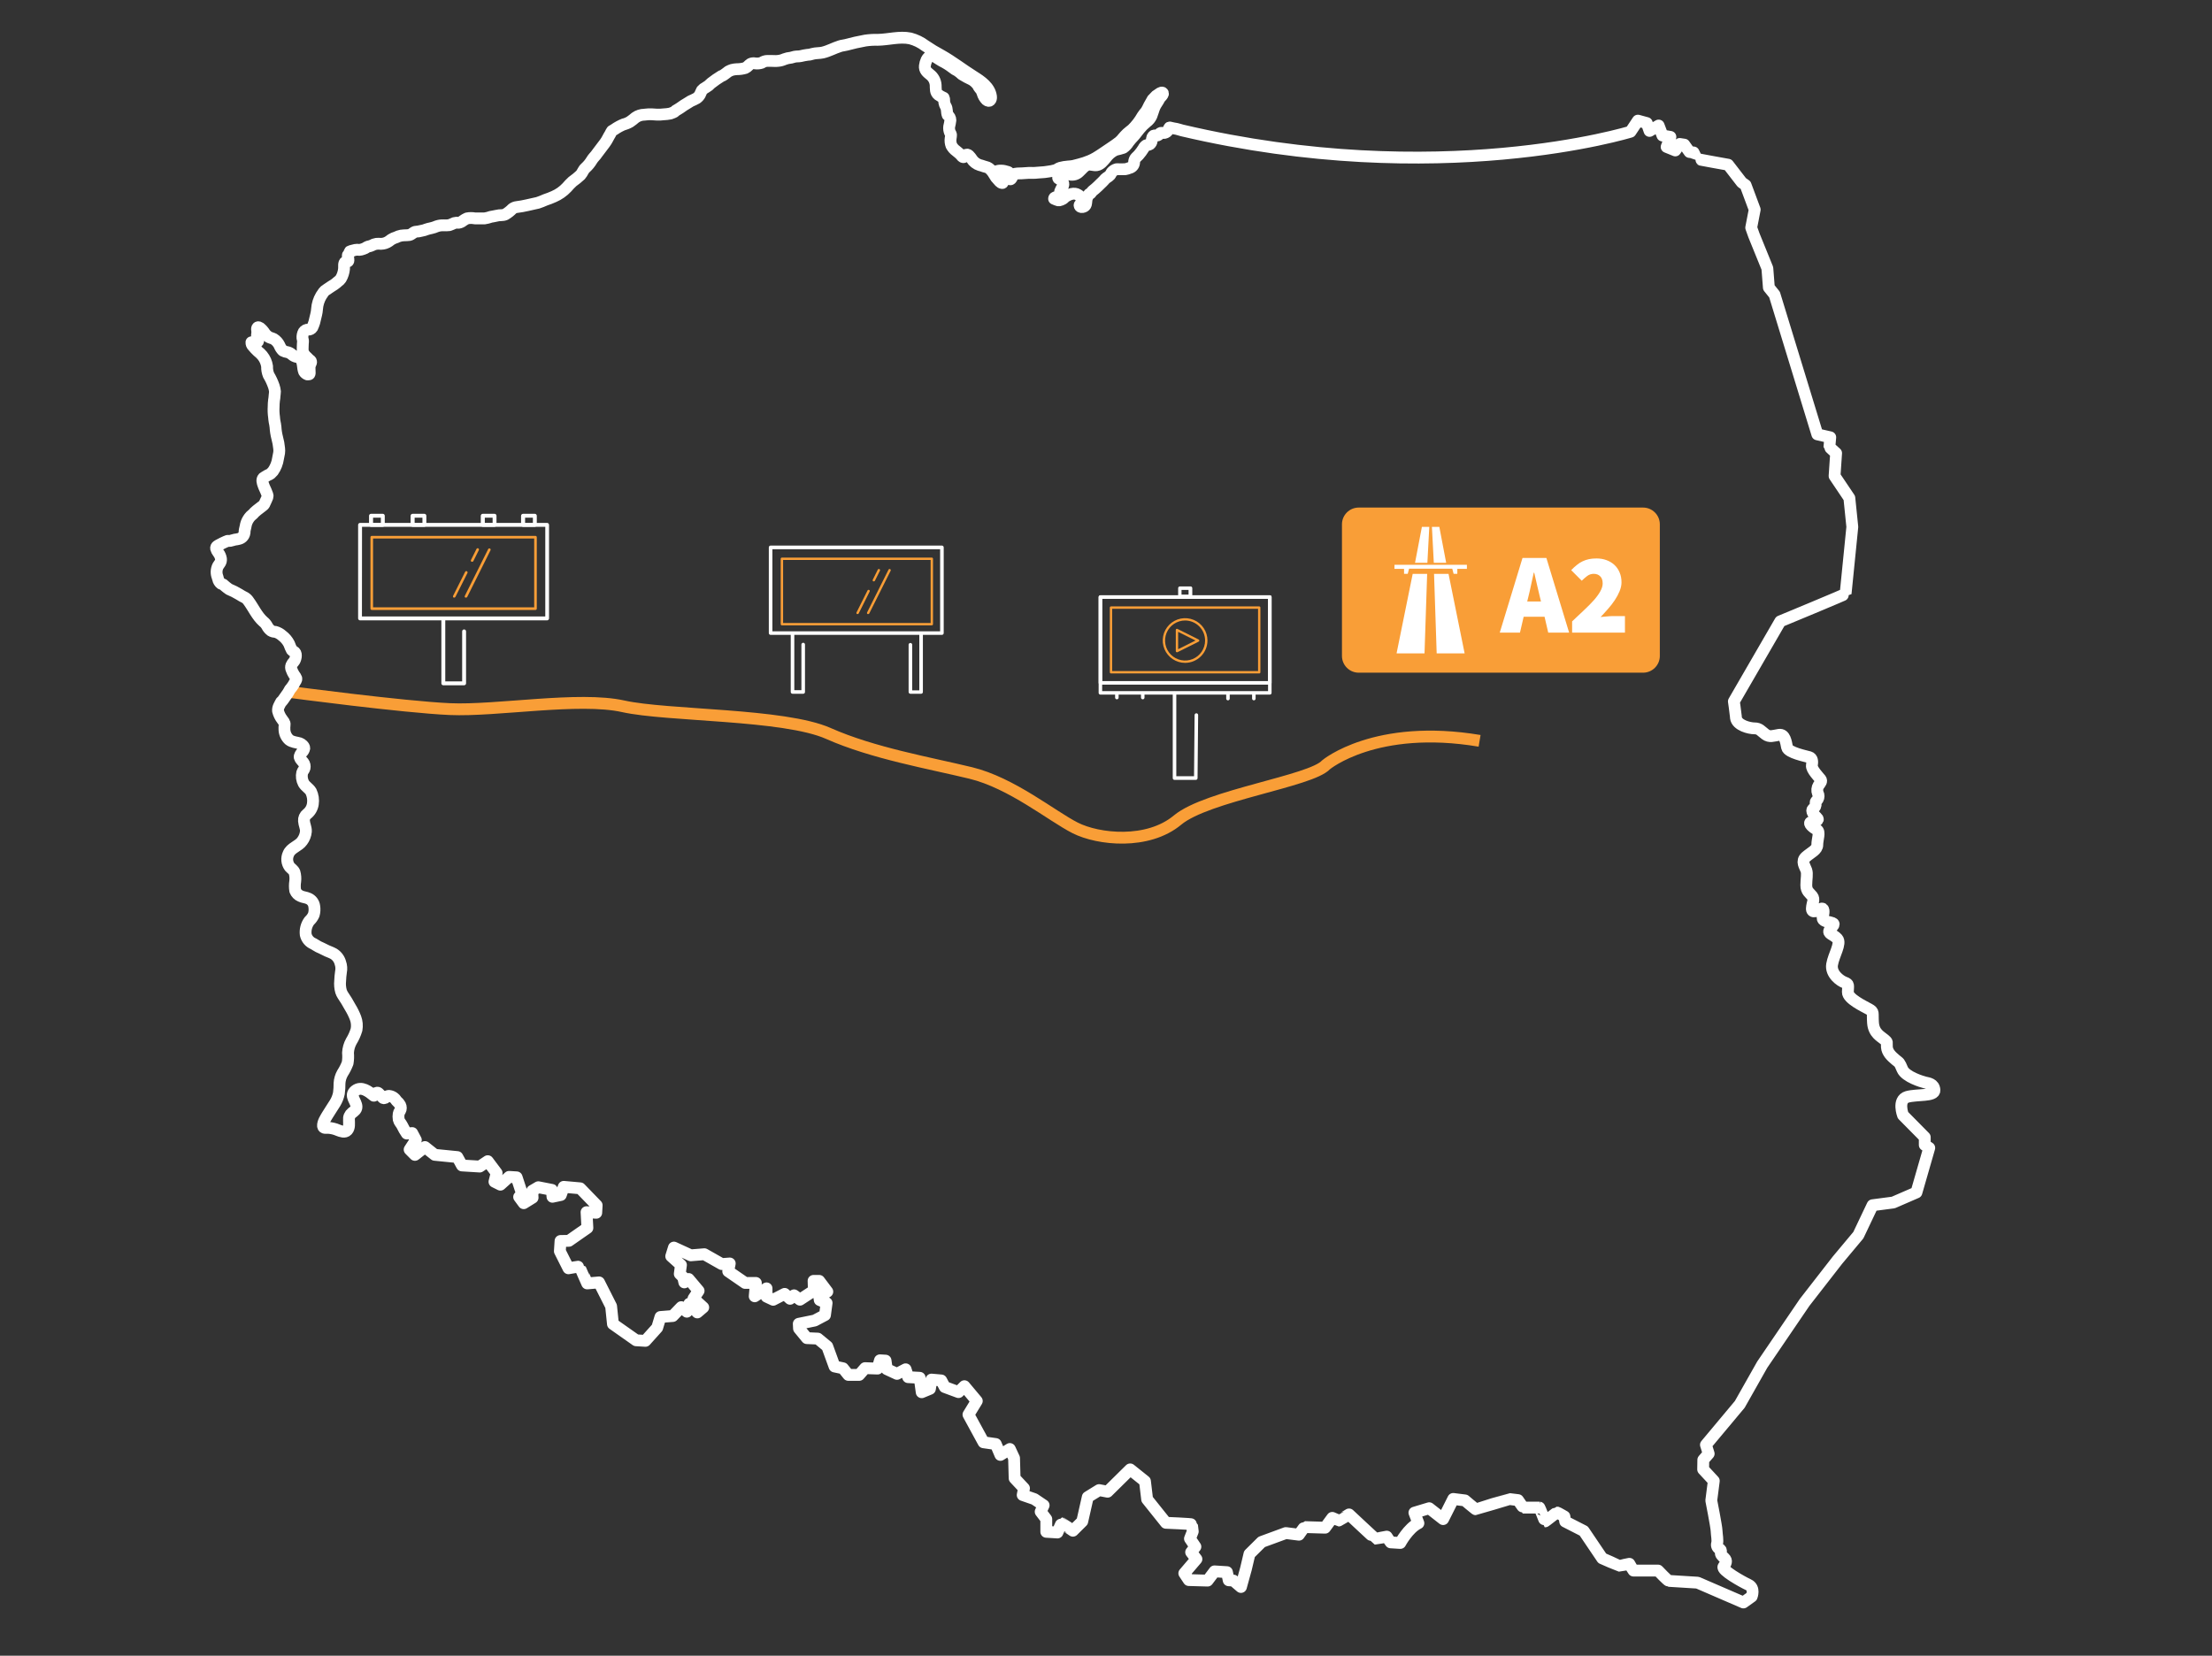 <svg width="748" height="560" viewBox="0 0 748 560" fill="none" xmlns="http://www.w3.org/2000/svg">
<rect x="0" y="0" width="748" height="560" fill="#333333" stroke="none"/>
<path d="M555.61 171.67H459.46C456.329 171.67 453.79 174.208 453.79 177.34V221.85C453.79 224.981 456.329 227.52 459.46 227.52H555.61C558.741 227.52 561.28 224.981 561.28 221.85V177.34C561.28 174.208 558.741 171.67 555.61 171.67Z" fill="#F99E37"/>
<path d="M480.82 178.21H483.32L482.68 190.35H478.5L480.82 178.21Z" fill="white"/>
<path d="M486.72 178.21H484.21L484.85 190.35H489.03L486.72 178.21Z" fill="white"/>
<path d="M477.71 194.1H482.6L481.71 220.98H472.26L477.71 194.1Z" fill="white"/>
<path d="M489.83 194.1H484.93L485.82 220.98H495.27L489.83 194.1Z" fill="white"/>
<path d="M476.49 192.34L476.03 194.09H474.79V192.4H471.55V191.02H496.04V192.4H492.8V194.09H491.55L491.09 192.34H476.49Z" fill="white"/>
<path d="M516.862 201.697L516.434 203.445H521.095L520.668 201.697C520.357 200.48 520.046 199.159 519.736 197.735C519.425 196.311 519.114 194.965 518.804 193.696H518.648C518.363 194.99 518.066 196.35 517.755 197.774C517.47 199.172 517.172 200.48 516.862 201.697ZM507.152 213.97L514.842 188.724H522.921L530.611 213.97H523.542L522.299 208.61H515.23L513.987 213.97H507.152ZM531.62 213.97V210.164C533.07 208.817 534.417 207.549 535.66 206.358C536.928 205.166 538.029 204.053 538.961 203.017C539.893 201.956 540.618 200.959 541.136 200.027C541.68 199.069 541.952 198.175 541.952 197.347C541.952 196.233 541.667 195.418 541.097 194.9C540.553 194.356 539.828 194.084 538.922 194.084C538.094 194.084 537.356 194.33 536.708 194.822C536.087 195.288 535.478 195.819 534.883 196.415L531.309 192.841C531.957 192.168 532.591 191.585 533.213 191.093C533.834 190.576 534.481 190.161 535.155 189.851C535.854 189.514 536.579 189.268 537.33 189.113C538.106 188.957 538.948 188.88 539.854 188.88C541.097 188.88 542.236 189.074 543.272 189.462C544.308 189.851 545.201 190.394 545.952 191.093C546.703 191.793 547.286 192.647 547.7 193.657C548.114 194.641 548.321 195.741 548.321 196.958C548.321 197.942 548.101 198.952 547.661 199.988C547.247 200.998 546.703 202.007 546.03 203.017C545.357 204.027 544.593 205.011 543.738 205.969C542.91 206.927 542.081 207.833 541.253 208.688C541.874 208.61 542.573 208.546 543.35 208.494C544.153 208.416 544.826 208.377 545.37 208.377H549.487V213.97H531.62Z" fill="white"/>
<path d="M315.1 211.51H264.41C264.357 211.511 264.304 211.502 264.254 211.482C264.204 211.463 264.159 211.434 264.121 211.396C264.082 211.359 264.052 211.314 264.031 211.265C264.011 211.216 264 211.163 264 211.11V189C264 188.891 264.043 188.787 264.12 188.71C264.197 188.633 264.301 188.59 264.41 188.59H315.1C315.153 188.59 315.206 188.6 315.255 188.621C315.305 188.642 315.349 188.672 315.386 188.711C315.424 188.749 315.453 188.794 315.472 188.844C315.492 188.893 315.501 188.946 315.5 189V211.12C315.497 211.224 315.454 211.323 315.379 211.396C315.305 211.469 315.204 211.51 315.1 211.51ZM264.81 210.71H314.7V189.39H264.81V210.71Z" fill="#F99E37"/>
<path d="M311.48 234.65H307.86C307.698 234.65 307.543 234.586 307.429 234.471C307.314 234.357 307.25 234.202 307.25 234.04V218C307.269 217.853 307.341 217.718 307.452 217.62C307.563 217.522 307.707 217.468 307.855 217.468C308.003 217.468 308.146 217.522 308.258 217.62C308.369 217.718 308.441 217.853 308.46 218V233.49H310.87V214.33C310.889 214.183 310.961 214.048 311.072 213.95C311.184 213.852 311.327 213.798 311.475 213.798C311.623 213.798 311.766 213.852 311.878 213.95C311.989 214.048 312.061 214.183 312.08 214.33V234C312.087 234.083 312.077 234.166 312.05 234.245C312.022 234.324 311.979 234.396 311.923 234.457C311.867 234.518 311.798 234.567 311.722 234.6C311.646 234.633 311.563 234.65 311.48 234.65Z" fill="white"/>
<path d="M271.65 234.65H268C267.838 234.65 267.683 234.586 267.569 234.471C267.454 234.357 267.39 234.202 267.39 234.04V214.33C267.409 214.183 267.481 214.048 267.592 213.95C267.704 213.852 267.847 213.798 267.995 213.798C268.143 213.798 268.286 213.852 268.398 213.95C268.509 214.048 268.581 214.183 268.6 214.33V233.44H271V218C271.003 217.84 271.068 217.687 271.182 217.575C271.296 217.463 271.45 217.4 271.61 217.4C271.769 217.4 271.922 217.463 272.034 217.576C272.147 217.688 272.21 217.841 272.21 218V234C272.217 234.08 272.208 234.16 272.183 234.236C272.158 234.312 272.119 234.382 272.067 234.443C272.015 234.503 271.951 234.553 271.879 234.588C271.808 234.624 271.73 234.645 271.65 234.65Z" fill="white"/>
<path d="M318.52 214.73H260.58C260.501 214.73 260.423 214.714 260.35 214.684C260.278 214.654 260.211 214.61 260.156 214.554C260.1 214.498 260.056 214.432 260.026 214.359C259.996 214.287 259.98 214.209 259.98 214.13V185.13C259.98 185.051 259.996 184.973 260.026 184.9C260.056 184.827 260.1 184.761 260.156 184.706C260.211 184.65 260.278 184.606 260.35 184.575C260.423 184.545 260.501 184.53 260.58 184.53H318.52C318.679 184.53 318.832 184.593 318.944 184.706C319.057 184.818 319.12 184.971 319.12 185.13V214.13C319.12 214.289 319.057 214.442 318.944 214.554C318.832 214.667 318.679 214.73 318.52 214.73ZM261.19 213.53H317.91V185.77H261.19V213.53Z" fill="white"/>
<path d="M293.57 207.69C293.511 207.704 293.449 207.704 293.39 207.69C293.296 207.641 293.225 207.557 293.191 207.456C293.157 207.356 293.164 207.246 293.21 207.15L300.46 192.67C300.483 192.623 300.516 192.58 300.556 192.545C300.596 192.511 300.642 192.484 300.692 192.467C300.743 192.451 300.796 192.444 300.848 192.448C300.901 192.452 300.953 192.466 301 192.49C301.092 192.541 301.162 192.625 301.195 192.725C301.229 192.825 301.223 192.934 301.18 193.03L293.93 207.51C293.891 207.569 293.838 207.617 293.774 207.649C293.711 207.68 293.641 207.695 293.57 207.69Z" fill="#F99E37"/>
<path d="M290 207.69C289.941 207.704 289.879 207.704 289.82 207.69C289.772 207.666 289.73 207.634 289.695 207.594C289.66 207.554 289.634 207.508 289.617 207.457C289.6 207.407 289.594 207.354 289.598 207.301C289.602 207.249 289.616 207.197 289.64 207.15L293.36 199.71C293.384 199.663 293.416 199.62 293.456 199.586C293.496 199.551 293.543 199.525 293.593 199.508C293.643 199.491 293.696 199.485 293.749 199.488C293.801 199.492 293.853 199.506 293.9 199.53C293.947 199.553 293.989 199.586 294.024 199.626C294.059 199.666 294.085 199.712 294.102 199.763C294.119 199.813 294.125 199.866 294.121 199.918C294.118 199.971 294.104 200.023 294.08 200.07L290.36 207.51C290.321 207.569 290.268 207.617 290.204 207.648C290.141 207.68 290.071 207.694 290 207.69Z" fill="#F99E37"/>
<path d="M295.48 196.63C295.424 196.645 295.366 196.645 295.31 196.63C295.262 196.606 295.22 196.574 295.185 196.534C295.15 196.494 295.124 196.448 295.107 196.397C295.09 196.347 295.084 196.294 295.088 196.241C295.092 196.188 295.106 196.137 295.13 196.09L296.83 192.67C296.878 192.574 296.961 192.502 297.063 192.468C297.164 192.434 297.275 192.442 297.37 192.49C297.465 192.538 297.538 192.621 297.572 192.722C297.606 192.824 297.598 192.934 297.55 193.03L295.84 196.45C295.801 196.509 295.748 196.557 295.684 196.588C295.621 196.62 295.551 196.634 295.48 196.63Z" fill="#F99E37"/>
<path d="M156.91 231.78H149.91C149.824 231.781 149.738 231.765 149.658 231.733C149.578 231.701 149.505 231.654 149.444 231.593C149.382 231.533 149.334 231.461 149.3 231.381C149.267 231.301 149.25 231.216 149.25 231.13V209.6C149.25 209.425 149.32 209.257 149.443 209.133C149.567 209.009 149.735 208.94 149.91 208.94C150.085 208.94 150.253 209.009 150.377 209.133C150.5 209.257 150.57 209.425 150.57 209.6V230.47H156.28V213.55C156.28 213.375 156.35 213.207 156.473 213.083C156.597 212.959 156.765 212.89 156.94 212.89C157.115 212.89 157.283 212.959 157.407 213.083C157.53 213.207 157.6 213.375 157.6 213.55V231.13C157.599 231.218 157.58 231.306 157.544 231.387C157.509 231.467 157.457 231.54 157.393 231.601C157.328 231.662 157.252 231.709 157.169 231.739C157.087 231.77 156.998 231.784 156.91 231.78Z" fill="white"/>
<path d="M185 209.82H121.76C121.585 209.82 121.417 209.75 121.293 209.627C121.17 209.503 121.1 209.335 121.1 209.16V177.52C121.1 177.345 121.17 177.177 121.293 177.053C121.417 176.929 121.585 176.86 121.76 176.86H185C185.174 176.862 185.341 176.933 185.464 177.056C185.587 177.179 185.657 177.346 185.66 177.52V209.16C185.657 209.334 185.587 209.5 185.464 209.624C185.341 209.747 185.174 209.817 185 209.82ZM122.39 208.5H184.39V178.18H122.42L122.39 208.5Z" fill="white"/>
<path d="M181.08 206.3H125.71C125.593 206.3 125.481 206.254 125.399 206.171C125.316 206.089 125.27 205.977 125.27 205.86V181.69C125.27 181.573 125.316 181.461 125.399 181.379C125.481 181.296 125.593 181.25 125.71 181.25H181.08C181.197 181.25 181.309 181.296 181.391 181.379C181.474 181.461 181.52 181.573 181.52 181.69V205.86C181.52 205.977 181.474 206.089 181.391 206.171C181.309 206.254 181.197 206.3 181.08 206.3ZM126.15 205.42H180.64V182.13H126.15V205.42Z" fill="#F99E37"/>
<path d="M157.57 202.13C157.504 202.145 157.436 202.145 157.37 202.13C157.318 202.105 157.272 202.069 157.234 202.025C157.196 201.982 157.167 201.931 157.149 201.876C157.132 201.82 157.125 201.762 157.13 201.705C157.136 201.647 157.153 201.591 157.18 201.54L165.08 185.72C165.133 185.617 165.225 185.539 165.336 185.504C165.446 185.468 165.566 185.478 165.67 185.53C165.722 185.555 165.768 185.589 165.806 185.632C165.844 185.674 165.873 185.724 165.892 185.778C165.91 185.832 165.918 185.889 165.914 185.946C165.91 186.003 165.895 186.059 165.87 186.11L158 201.88C157.962 201.96 157.9 202.027 157.824 202.072C157.747 202.116 157.659 202.137 157.57 202.13Z" fill="#F99E37"/>
<path d="M153.61 202.13C153.547 202.144 153.483 202.144 153.42 202.13C153.368 202.105 153.322 202.069 153.284 202.026C153.245 201.982 153.216 201.931 153.198 201.877C153.179 201.822 153.171 201.764 153.175 201.706C153.179 201.648 153.194 201.592 153.22 201.54L157.29 193.41C157.315 193.359 157.349 193.312 157.392 193.274C157.434 193.236 157.484 193.207 157.538 193.189C157.592 193.17 157.649 193.162 157.706 193.166C157.763 193.17 157.819 193.185 157.87 193.21C157.922 193.236 157.968 193.271 158.006 193.315C158.045 193.358 158.074 193.409 158.092 193.464C158.111 193.518 158.119 193.576 158.115 193.634C158.111 193.692 158.096 193.748 158.07 193.8L154 201.88C153.964 201.953 153.908 202.015 153.84 202.059C153.771 202.103 153.692 202.128 153.61 202.13Z" fill="#F99E37"/>
<path d="M159.66 190C159.594 190.015 159.526 190.015 159.46 190C159.408 189.974 159.362 189.939 159.324 189.895C159.285 189.852 159.256 189.801 159.238 189.746C159.219 189.692 159.211 189.634 159.215 189.576C159.219 189.518 159.234 189.462 159.26 189.41L161.13 185.67C161.182 185.565 161.273 185.485 161.384 185.448C161.494 185.41 161.615 185.418 161.72 185.47C161.825 185.522 161.905 185.613 161.942 185.723C161.98 185.834 161.972 185.955 161.92 186.06L160.05 189.8C160.008 189.864 159.95 189.917 159.882 189.952C159.813 189.987 159.737 190.003 159.66 190Z" fill="#F99E37"/>
<path d="M129.45 178.18H125.45C125.276 178.177 125.109 178.107 124.986 177.984C124.863 177.86 124.793 177.694 124.79 177.52V174.44C124.793 174.266 124.863 174.099 124.986 173.976C125.109 173.853 125.276 173.782 125.45 173.78H129.45C129.624 173.782 129.791 173.853 129.914 173.976C130.037 174.099 130.107 174.266 130.11 174.44V177.52C130.107 177.694 130.037 177.86 129.914 177.984C129.791 178.107 129.624 178.177 129.45 178.18ZM126.15 176.86H128.79V175.1H126.15V176.86Z" fill="white"/>
<path d="M180.86 178.18H176.86C176.686 178.177 176.519 178.107 176.396 177.984C176.273 177.86 176.203 177.694 176.2 177.52V174.44C176.203 174.266 176.273 174.099 176.396 173.976C176.519 173.853 176.686 173.782 176.86 173.78H180.86C181.034 173.782 181.201 173.853 181.324 173.976C181.447 174.099 181.517 174.266 181.52 174.44V177.52C181.517 177.694 181.447 177.86 181.324 177.984C181.201 178.107 181.034 178.177 180.86 178.18ZM177.56 176.86H180.2V175.1H177.56V176.86Z" fill="white"/>
<path d="M143.51 178.18H139.51C139.336 178.177 139.169 178.107 139.046 177.984C138.923 177.86 138.853 177.694 138.85 177.52V174.44C138.853 174.266 138.923 174.099 139.046 173.976C139.169 173.853 139.336 173.782 139.51 173.78H143.51C143.684 173.782 143.851 173.853 143.974 173.976C144.097 174.099 144.167 174.266 144.17 174.44V177.52C144.167 177.694 144.097 177.86 143.974 177.984C143.851 178.107 143.684 178.177 143.51 178.18ZM140.21 176.86H142.85V175.1H140.21V176.86Z" fill="white"/>
<path d="M167.24 178.18H163.24C163.066 178.177 162.899 178.107 162.776 177.984C162.653 177.86 162.583 177.694 162.58 177.52V174.44C162.583 174.266 162.653 174.099 162.776 173.976C162.899 173.853 163.066 173.782 163.24 173.78H167.24C167.413 173.782 167.579 173.853 167.7 173.977C167.822 174.1 167.89 174.266 167.89 174.44V177.52C167.89 177.693 167.822 177.859 167.7 177.983C167.579 178.106 167.413 178.177 167.24 178.18ZM163.94 176.86H166.58V175.1H163.94V176.86Z" fill="white"/>
<path d="M429.4 231.56H372.11C371.951 231.56 371.798 231.497 371.686 231.384C371.573 231.272 371.51 231.119 371.51 230.96V201.96C371.51 201.801 371.573 201.648 371.686 201.536C371.798 201.423 371.951 201.36 372.11 201.36H429.4C429.478 201.36 429.556 201.375 429.628 201.406C429.7 201.436 429.766 201.48 429.821 201.536C429.876 201.592 429.919 201.658 429.948 201.731C429.977 201.804 429.991 201.882 429.99 201.96V230.96C429.991 231.038 429.977 231.116 429.948 231.189C429.919 231.261 429.876 231.328 429.821 231.384C429.766 231.439 429.7 231.484 429.628 231.514C429.556 231.544 429.478 231.56 429.4 231.56ZM372.7 230.36H428.8V202.51H372.7V230.36Z" fill="white"/>
<path d="M429.4 234.94H372.11C371.951 234.94 371.798 234.877 371.686 234.764C371.573 234.652 371.51 234.499 371.51 234.34V201.92C371.51 201.761 371.573 201.608 371.686 201.496C371.798 201.383 371.951 201.32 372.11 201.32H429.4C429.478 201.32 429.556 201.335 429.628 201.366C429.7 201.396 429.766 201.44 429.821 201.496C429.876 201.552 429.919 201.618 429.948 201.691C429.977 201.764 429.991 201.841 429.99 201.92V234.34C429.991 234.418 429.977 234.496 429.948 234.569C429.919 234.641 429.876 234.708 429.821 234.763C429.766 234.819 429.7 234.864 429.628 234.894C429.556 234.924 429.478 234.94 429.4 234.94ZM372.7 233.75H428.8V202.51H372.7V233.75Z" fill="white"/>
<path d="M425.82 227.78H375.69C375.584 227.78 375.482 227.738 375.407 227.663C375.332 227.588 375.29 227.486 375.29 227.38V205.5C375.29 205.394 375.332 205.292 375.407 205.217C375.482 205.142 375.584 205.1 375.69 205.1H425.82C425.872 205.1 425.924 205.11 425.972 205.131C426.02 205.151 426.063 205.181 426.099 205.218C426.136 205.255 426.164 205.299 426.183 205.348C426.202 205.396 426.211 205.448 426.21 205.5V227.38C426.211 227.432 426.202 227.484 426.183 227.532C426.164 227.581 426.136 227.625 426.099 227.662C426.063 227.7 426.02 227.729 425.972 227.749C425.924 227.77 425.872 227.78 425.82 227.78ZM376.08 226.98H425.42V205.9H376.08V226.98Z" fill="#F99E37"/>
<path d="M404.33 263.78H397.17C397.092 263.781 397.014 263.767 396.941 263.738C396.868 263.709 396.802 263.666 396.746 263.611C396.69 263.556 396.646 263.49 396.616 263.418C396.586 263.346 396.57 263.268 396.57 263.19V234.54C396.57 234.381 396.633 234.228 396.746 234.116C396.858 234.003 397.011 233.94 397.17 233.94C397.329 233.94 397.482 234.003 397.594 234.116C397.707 234.228 397.77 234.381 397.77 234.54V262.54H403.77L403.96 241.85C403.96 241.691 404.023 241.538 404.136 241.426C404.248 241.313 404.401 241.25 404.56 241.25C404.719 241.25 404.872 241.313 404.984 241.426C405.097 241.538 405.16 241.691 405.16 241.85L404.96 263.13C404.969 263.216 404.959 263.303 404.931 263.384C404.903 263.466 404.857 263.54 404.797 263.602C404.737 263.664 404.664 263.712 404.583 263.743C404.503 263.774 404.416 263.786 404.33 263.78Z" fill="white"/>
<path d="M402.54 202.32H399C398.841 202.32 398.688 202.257 398.576 202.144C398.463 202.032 398.4 201.879 398.4 201.72V198.93C398.4 198.852 398.416 198.774 398.446 198.702C398.476 198.63 398.52 198.564 398.576 198.509C398.632 198.454 398.698 198.411 398.771 198.382C398.844 198.353 398.922 198.339 399 198.34H402.58C402.658 198.339 402.736 198.353 402.809 198.382C402.882 198.411 402.948 198.454 403.004 198.509C403.06 198.564 403.104 198.63 403.134 198.702C403.164 198.774 403.18 198.852 403.18 198.93V201.72C403.18 201.802 403.163 201.884 403.131 201.959C403.098 202.035 403.05 202.103 402.99 202.159C402.93 202.215 402.859 202.259 402.782 202.286C402.704 202.314 402.622 202.325 402.54 202.32ZM399.54 201.12H401.92V199.53H399.54V201.12Z" fill="white"/>
<path d="M377.68 236.53C377.521 236.53 377.368 236.467 377.256 236.354C377.143 236.242 377.08 236.089 377.08 235.93V234.54C377.099 234.395 377.169 234.263 377.279 234.166C377.388 234.07 377.529 234.017 377.675 234.017C377.821 234.017 377.961 234.07 378.071 234.166C378.18 234.263 378.251 234.395 378.27 234.54V235.93C378.27 236.087 378.208 236.238 378.098 236.351C377.987 236.463 377.837 236.527 377.68 236.53Z" fill="white"/>
<path d="M386.43 236.53C386.351 236.53 386.273 236.514 386.2 236.484C386.128 236.454 386.061 236.41 386.006 236.354C385.95 236.298 385.906 236.232 385.876 236.159C385.846 236.087 385.83 236.009 385.83 235.93V234.54C385.83 234.461 385.846 234.384 385.876 234.312C385.906 234.239 385.95 234.174 386.006 234.119C386.062 234.064 386.128 234.021 386.201 233.992C386.274 233.963 386.352 233.948 386.43 233.95C386.508 233.948 386.585 233.963 386.657 233.992C386.73 234.021 386.795 234.065 386.85 234.12C386.905 234.175 386.949 234.24 386.978 234.312C387.007 234.385 387.021 234.462 387.02 234.54V235.93C387.021 236.008 387.007 236.086 386.978 236.159C386.949 236.231 386.906 236.298 386.851 236.353C386.796 236.409 386.73 236.454 386.658 236.484C386.586 236.514 386.508 236.53 386.43 236.53Z" fill="white"/>
<path d="M415.24 236.87C415.162 236.871 415.085 236.857 415.013 236.828C414.94 236.799 414.875 236.755 414.82 236.7C414.765 236.645 414.721 236.58 414.692 236.507C414.663 236.435 414.649 236.358 414.65 236.28V234.89C414.649 234.812 414.663 234.734 414.692 234.661C414.721 234.588 414.764 234.522 414.819 234.466C414.874 234.411 414.94 234.366 415.012 234.336C415.084 234.306 415.162 234.29 415.24 234.29C415.399 234.29 415.552 234.353 415.664 234.466C415.777 234.578 415.84 234.731 415.84 234.89V236.28C415.84 236.358 415.824 236.436 415.794 236.508C415.764 236.58 415.72 236.646 415.664 236.701C415.608 236.756 415.542 236.799 415.469 236.828C415.396 236.857 415.318 236.871 415.24 236.87Z" fill="white"/>
<path d="M424 236.87C423.922 236.871 423.844 236.857 423.771 236.828C423.698 236.799 423.632 236.756 423.576 236.701C423.52 236.646 423.476 236.58 423.446 236.508C423.416 236.436 423.4 236.358 423.4 236.28V234.89C423.4 234.731 423.463 234.578 423.576 234.466C423.688 234.353 423.841 234.29 424 234.29C424.078 234.29 424.156 234.306 424.228 234.336C424.3 234.366 424.366 234.411 424.421 234.466C424.476 234.522 424.519 234.588 424.548 234.661C424.577 234.734 424.591 234.812 424.59 234.89V236.28C424.591 236.358 424.577 236.435 424.548 236.507C424.519 236.58 424.475 236.645 424.42 236.7C424.365 236.755 424.3 236.799 424.227 236.828C424.155 236.857 424.078 236.871 424 236.87Z" fill="white"/>
<path d="M400.75 224.2C399.255 224.2 397.793 223.757 396.55 222.926C395.307 222.095 394.338 220.915 393.765 219.533C393.193 218.152 393.044 216.632 393.335 215.165C393.627 213.699 394.347 212.352 395.404 211.294C396.462 210.237 397.809 209.517 399.275 209.225C400.742 208.934 402.262 209.083 403.643 209.656C405.025 210.228 406.205 211.197 407.036 212.44C407.867 213.683 408.31 215.145 408.31 216.64C408.307 218.644 407.51 220.566 406.093 221.983C404.676 223.4 402.754 224.197 400.75 224.2ZM400.75 209.87C399.411 209.868 398.101 210.263 396.986 211.006C395.871 211.749 395.002 212.805 394.488 214.042C393.974 215.279 393.839 216.641 394.099 217.955C394.359 219.269 395.003 220.476 395.949 221.424C396.896 222.371 398.102 223.017 399.416 223.279C400.729 223.541 402.091 223.408 403.328 222.896C404.566 222.384 405.624 221.516 406.368 220.402C407.113 219.289 407.51 217.979 407.51 216.64C407.51 214.846 406.798 213.126 405.531 211.856C404.263 210.587 402.544 209.873 400.75 209.87Z" fill="#F99E37"/>
<path d="M398 220.62C397.926 220.621 397.852 220.6 397.79 220.56C397.732 220.524 397.684 220.474 397.651 220.415C397.618 220.355 397.6 220.288 397.6 220.22V213.06C397.599 212.991 397.616 212.924 397.65 212.864C397.683 212.805 397.731 212.755 397.79 212.72C397.848 212.687 397.914 212.67 397.98 212.67C398.047 212.67 398.112 212.687 398.17 212.72L405.34 216.3C405.405 216.335 405.46 216.387 405.498 216.45C405.537 216.513 405.558 216.586 405.56 216.66C405.56 216.733 405.539 216.804 405.5 216.866C405.461 216.928 405.406 216.978 405.34 217.01L398.17 220.59C398.117 220.614 398.058 220.625 398 220.62ZM398.39 213.7V219.58L404.27 216.64L398.39 213.7Z" fill="#F99E37"/>
<path d="M97.68 234C97.68 234 136.34 239.14 152.15 239.84C167.96 240.54 195.74 235.56 210.74 238.89C225.74 242.22 265.07 241.39 280.14 248.08C295.21 254.77 314.42 258.08 328.26 261.44C342.1 264.8 355.67 276 363.54 280C371.41 284 388.14 285.75 398.19 277.37C408.24 268.99 443.4 264.24 448.42 258.66C448.42 258.66 465.17 244.66 500.33 250.57" stroke="#F99E37" stroke-width="4" stroke-miterlimit="10"/>
<path d="M644.92 371C648.26 370.07 654.26 370.87 654.14 368.71C654.02 366.55 652.05 366.38 651 366.13C649.95 365.88 644.38 364.22 643.3 361.67C642.22 359.12 642.36 359.6 641 358.45C639.64 357.3 638.19 355.98 638.06 354.13C637.93 352.28 638.44 352.66 637.26 351.63C636.08 350.6 633.62 349.54 633.37 345.94C633.12 342.34 633.77 342.3 632 341.31C630.23 340.32 624.79 337.79 624.86 335.53C624.93 333.27 625.31 332.85 623.81 332.32C622.31 331.79 619.01 329.42 619.53 326.23C620.05 323.04 622.69 319.07 621.32 317.51C619.95 315.95 617.87 315.88 618.73 314.51C619.59 313.14 621.11 312.46 619.03 312C616.95 311.54 616.03 311.3 616.41 309.93C616.79 308.56 616.86 306.82 615.7 307.41C614.54 308 612.59 309.08 612.7 307.22C612.81 305.36 613.7 304.22 612.81 303.09C611.92 301.96 610.81 301.5 610.81 299.37C610.81 297.24 611.26 295.63 610.81 294.32C610.36 293.01 608.98 291.32 610.68 289.82C612.38 288.32 614.56 287.45 614.53 285.71C614.5 283.97 615.6 281.31 614.4 280.65C613.2 279.99 611.28 278.45 612.4 278.05C613.52 277.65 615.49 277.61 614.4 276.59C613.31 275.57 612.31 274.23 613.09 273.59C613.406 273.396 613.657 273.113 613.812 272.777C613.967 272.44 614.019 272.066 613.96 271.7C613.91 270.83 614.25 271.14 614.72 270.24C614.881 269.945 614.965 269.615 614.965 269.28C614.965 268.944 614.881 268.614 614.72 268.32C614.552 267.888 614.486 267.423 614.528 266.962C614.569 266.5 614.717 266.055 614.96 265.66C615.6 264.77 616.14 264.23 615.64 263.57C615.14 262.91 612.48 260.23 612.7 258.89C612.92 257.55 612.86 256.41 611.82 256.09C610.78 255.77 604.66 254.58 604.3 252.77C603.94 250.96 603.59 248.23 601.59 248.54C599.59 248.85 598.43 249.44 596.96 248.35C595.49 247.26 595.03 246.35 593.31 246.35C591.59 246.35 587.31 245.35 587.01 242.74V242.5C586.73 239.98 586.32 237.24 586.32 237.24L602 210.16C602 210.16 624.09 201.02 624.1 200.84C624.11 200.66 626.37 178.21 626.37 178.21L625.37 168.44L620.37 161L620.89 153.27C620.89 153.27 618.63 151.27 618.63 151.15C618.63 151.03 618.91 147.91 618.91 147.91L614.54 146.91L600.07 99.64L598.15 97.26L597.64 90.75L593.12 79.63L592.18 77L593.36 70.89L590.28 62.61L589 61.71L584.37 55.71C584.37 55.71 573.68 53.81 573.69 53.71C573.7 53.61 572.69 51.56 572.69 51.56L571.31 51.4L569.55 48.92L568 48.69L566.51 50.88L563.58 49.69L564.86 46.3L562.17 45.84L560.88 42.46L557.8 44.28L556.87 41.62L553.87 40.8L551.37 44.55C551.37 44.55 486.7 64.55 399.71 44.11C399.11 43.97 398.51 43.72 397.9 43.6C397.29 43.48 396.53 43.38 395.84 43.19C395.46 43.08 395.47 43.05 395.29 43.46C395.193 43.678 395.079 43.889 394.95 44.09C394.832 44.307 394.668 44.495 394.469 44.642C394.271 44.789 394.042 44.891 393.8 44.94C393.407 44.975 393.013 44.975 392.62 44.94C392.23 44.94 392.04 45.42 391.76 45.63C391.06 46.21 390.22 45.28 389.7 46.38C389.572 46.793 389.488 47.219 389.45 47.65C389.398 48.103 389.167 48.516 388.81 48.8C388.4 49.08 388.01 48.97 387.6 49.14C387.191 49.396 386.867 49.769 386.67 50.21C386.18 51.007 385.621 51.76 385 52.46C384.66 52.85 384.21 53.17 383.91 53.59C383.66 53.971 383.522 54.414 383.51 54.87C383.506 55.326 383.346 55.767 383.057 56.12C382.768 56.473 382.367 56.716 381.92 56.81C381.463 57.009 380.982 57.15 380.49 57.23C379.49 57.29 378.57 57.23 377.6 57.23C376.935 57.398 376.342 57.777 375.91 58.31C375.734 58.578 375.577 58.859 375.44 59.15C375.072 59.547 374.643 59.885 374.17 60.15C373.821 60.403 373.51 60.706 373.25 61.05C372.91 61.44 372.5 61.8 372.12 62.17C371.52 62.75 370.98 63.33 370.34 63.85L369.48 64.55C369.17 64.8 369.08 65.11 368.81 65.38C368.54 65.65 368.48 65.5 368.32 65.62C368.191 65.751 368.086 65.903 368.01 66.07C367.83 66.358 367.68 66.662 367.56 66.98C367.31 67.68 367.39 68.41 367.2 69.12C367.144 69.313 367.04 69.489 366.899 69.632C366.757 69.776 366.583 69.881 366.39 69.94C366.01 70.09 365.31 70.15 365.1 69.64C364.89 69.13 365.5 69.15 365.7 68.95C365.9 68.75 365.8 68.68 365.91 68.6C366.02 68.52 366.16 68.6 366.18 68.52C366.38 68.29 365.79 67.45 365.71 67.17C365.473 66.628 365.065 66.179 364.55 65.89C363.27 65.03 361.48 65.76 360.32 66.5C359.99 66.72 359.8 67.05 359.45 67.26C359.066 67.497 358.643 67.663 358.2 67.75C357.92 67.793 357.633 67.748 357.38 67.62C357.078 67.462 356.763 67.328 356.44 67.22C356.37 66.59 357.6 66.66 357.98 66.44C358.6 66.05 358.33 65.37 358.5 64.74C358.711 64.183 358.986 63.653 359.32 63.16C359.473 62.935 359.562 62.674 359.58 62.403C359.598 62.133 359.542 61.862 359.42 61.62C359.282 61.289 359.066 60.998 358.79 60.77C358.55 60.61 358.16 60.61 357.94 60.4C357.48 59.91 358.34 59.25 358.69 59.01C359.6 58.35 360.64 58.79 361.69 59.01C362.263 59.152 362.863 59.141 363.43 58.978C363.997 58.814 364.511 58.505 364.92 58.08C365.84 57.27 366.61 56.08 367.85 55.74C368.85 55.49 369.85 56.02 370.85 55.87C372.19 55.67 373.1 54.38 373.92 53.45C374.753 52.269 375.876 51.322 377.18 50.7C378.076 50.512 378.96 50.275 379.83 49.99C380.551 49.496 381.155 48.851 381.6 48.1C382.14 47.38 382.74 46.72 383.33 46.1C383.92 45.48 384.63 44.44 385.33 43.61C386.031 42.752 386.819 41.968 387.68 41.27C388.418 40.743 389.001 40.028 389.37 39.2C389.78 38.2 390 37.2 390.43 36.2C390.86 35.2 391.62 34.34 392.09 33.35C392.29 32.93 393.77 31.78 393.09 31.35C392.68 31.13 391.95 31.74 391.63 31.95C391.134 32.219 390.699 32.587 390.35 33.03C390.27 33.12 389.83 33.72 389.79 33.61C389.41 34.31 389.01 35 388.61 35.69C388.313 36.351 387.979 36.996 387.61 37.62C387.145 38.142 386.717 38.697 386.33 39.28C385.398 40.935 384.237 42.45 382.88 43.78C382.33 44.25 381.7 44.67 381.16 45.18C380.62 45.69 380.23 46.13 379.79 46.64C379.413 47.138 378.984 47.594 378.51 48C377.65 48.67 376.69 49.35 375.79 49.94C374.05 51.08 372.34 52.34 370.57 53.39C369.924 53.763 369.256 54.097 368.57 54.39C367.36 54.897 366.113 55.312 364.84 55.63L362.94 56.12C362.361 56.218 361.777 56.282 361.19 56.31C360.274 56.377 359.367 56.531 358.48 56.77C357.88 56.94 357.48 57.38 356.92 57.54C356.171 57.761 355.405 57.918 354.63 58.01C353.705 58.178 352.769 58.281 351.83 58.32C351.06 58.32 350.28 58.5 349.5 58.48C348.419 58.438 347.336 58.471 346.26 58.58C345.26 58.69 344.26 58.58 343.26 58.78C342.47 58.89 342.49 59.52 342.16 60.13C342.06 60.3 341.83 60.75 341.57 60.63C341.31 60.51 341.39 59.75 341.4 59.63C341.483 59.22 341.426 58.794 341.24 58.42C341.04 58.14 340.62 58.1 340.3 58.01C339.571 57.761 338.799 57.659 338.03 57.71C337.55 57.78 336.58 57.78 336.81 58.51C337.219 59.32 337.759 60.057 338.41 60.69C338.56 60.87 339.54 61.96 338.89 61.9C338.24 61.84 337.78 61.08 337.45 60.76C336.972 60.289 336.568 59.75 336.25 59.16C335.7 58.16 334.67 56.72 333.45 56.48C332.71 56.33 332.03 55.99 331.3 55.84C330.151 55.479 329.171 54.715 328.54 53.69C328.16 53.17 327.29 51.77 326.54 52.49C326.15 52.84 325.97 53.49 325.36 52.95C325.118 52.707 324.891 52.45 324.68 52.18C324.26 51.78 323.79 51.43 323.34 51.05C322.666 50.569 322.112 49.939 321.72 49.21C321.423 48.422 321.337 47.571 321.47 46.74C321.55 46.352 321.59 45.956 321.59 45.56C321.519 45.294 321.4 45.043 321.24 44.82C320.976 44.188 320.883 43.499 320.97 42.82C321.154 42.106 321.291 41.381 321.38 40.65C321.376 40.309 321.291 39.974 321.131 39.673C320.971 39.372 320.741 39.113 320.46 38.92C320.06 37.92 320.37 36.8 319.78 35.92C319.56 35.528 319.408 35.102 319.33 34.66C319.2 34.12 319.39 33.59 319.12 33.07C318.487 32.806 317.886 32.471 317.33 32.07C316.26 31.24 316.47 30 316.4 28.8C316.359 28.097 316.166 27.411 315.832 26.791C315.499 26.171 315.034 25.631 314.47 25.21C313.47 24.39 312.6 23.69 312.75 22.29C312.833 21.598 313.022 20.924 313.31 20.29C313.651 19.6 314.22 19.049 314.92 18.73C315.12 18.87 315.49 18.73 315.72 18.89C316.016 19.036 316.297 19.21 316.56 19.41C317.21 19.79 317.83 20.28 318.49 20.62C319.775 21.249 320.992 22.009 322.12 22.89C322.63 23.309 323.191 23.662 323.79 23.94C324.327 24.299 324.829 24.707 325.29 25.16C326.369 25.832 327.492 26.434 328.65 26.96C329.306 27.356 329.891 27.86 330.38 28.45C330.609 28.721 330.798 29.024 330.94 29.35C331.17 29.711 331.438 30.046 331.74 30.35C331.95 30.714 332.121 31.099 332.25 31.5C332.49 32.361 332.948 33.147 333.58 33.78C334.58 34.63 335.25 33.78 335.12 32.7C334.72 29.46 331.76 27.48 329.24 25.9C325.52 23.57 322.07 20.85 318.24 18.7C316.394 17.722 314.604 16.64 312.88 15.46C311.371 14.316 309.651 13.481 307.82 13C304.18 12.25 300.44 13.42 296.77 13.47C295.375 13.433 293.98 13.516 292.6 13.72C290.43 14.11 288.2 14.61 286.09 15.19C285.41 15.38 284.71 15.39 284.03 15.63C282.03 16.26 280.22 17.3 278.2 17.77C277.1 18.02 275.93 17.91 274.81 18.21L273.81 18.47C273.558 18.508 273.305 18.532 273.05 18.54C272.275 18.642 271.508 18.789 270.75 18.98C270.07 19.13 269.36 19.04 268.67 19.19C268.26 19.28 267.89 19.41 267.5 19.51C266.731 19.578 265.974 19.75 265.25 20.02C264.553 20.341 263.805 20.537 263.04 20.6C262.27 20.7 261.49 20.6 260.71 20.6C260.317 20.625 259.923 20.625 259.53 20.6C258.839 20.607 258.166 20.823 257.6 21.22C256.858 21.474 256.066 21.546 255.29 21.43C254.794 21.33 254.28 21.39 253.82 21.6C253.16 22 252.77 22.67 252.04 22.99C251.11 23.27 250.142 23.409 249.17 23.4C248.617 23.424 248.067 23.505 247.53 23.64C247.101 23.78 246.685 23.961 246.29 24.18C245.972 24.39 245.668 24.62 245.38 24.87C245.01 25.11 244.38 25.68 243.98 25.7C242.752 26.445 241.57 27.263 240.44 28.15C240.14 28.37 239.93 28.68 239.64 28.91C239.35 29.14 238.94 29.35 238.64 29.58C238.142 29.82 237.7 30.16 237.34 30.58C237.08 31.02 236.95 31.53 236.71 31.96C236.44 32.456 236.061 32.883 235.6 33.21C234.931 33.578 234.244 33.912 233.54 34.21C232.99 34.53 232.49 34.9 231.93 35.21C231.03 35.7 230.25 36.39 229.36 36.9C229.076 37.044 228.802 37.208 228.54 37.39C228.21 37.64 228.08 37.88 227.68 38.02C227.28 38.16 226.98 38.29 226.68 38.4C225.918 38.55 225.146 38.64 224.37 38.67C223.631 38.768 222.885 38.801 222.14 38.77L220.27 38.65C219.629 38.63 218.987 38.66 218.35 38.74L217.91 38.79C216.808 38.796 215.735 39.146 214.84 39.79C214.257 40.301 213.642 40.775 213 41.21C212.641 41.421 212.267 41.605 211.88 41.76C211.625 41.863 211.364 41.953 211.1 42.03H211C209.86 42.487 208.776 43.074 207.77 43.78C207.484 43.922 207.21 44.085 206.95 44.27C206.732 44.585 206.545 44.919 206.39 45.27C205.75 46.27 205.27 47.44 204.54 48.4L202 51.76C201.666 52.257 201.292 52.725 200.88 53.16C200.6 53.47 200.349 53.804 200.13 54.16C199.555 55.132 198.837 56.011 198 56.77C197.24 57.4 197 58.44 196.3 59.2C195.453 59.996 194.551 60.731 193.6 61.4C192.919 62.026 192.278 62.694 191.68 63.4C190.45 64.709 188.967 65.753 187.32 66.47C186.372 66.901 185.4 67.278 184.41 67.6C183.579 67.979 182.728 68.313 181.86 68.6C179.49 69.08 177.16 69.76 174.75 70.03C174.208 70.091 173.693 70.298 173.26 70.63C172.552 71.357 171.752 71.989 170.88 72.51C169.98 72.93 168.95 72.67 168.03 72.94C167.34 73.13 166.66 73.18 165.97 73.34C165.286 73.585 164.579 73.763 163.86 73.87C162.78 73.87 161.69 73.87 160.61 73.87C159.725 73.695 158.815 73.695 157.93 73.87C157.45 74.081 156.994 74.342 156.57 74.65C156.136 75.029 155.601 75.272 155.03 75.35C154.569 75.285 154.099 75.315 153.65 75.44C153.089 75.705 152.515 75.942 151.93 76.15C151.29 76.23 150.644 76.25 150 76.21C149.22 76.179 148.44 76.291 147.7 76.54C147.1 76.81 146.473 77.018 145.83 77.16C145.229 77.272 144.637 77.429 144.06 77.63C143.674 77.8 143.267 77.921 142.85 77.99L141.47 78.29C141.16 78.36 140.83 78.29 140.53 78.38C139.76 78.54 139.23 79.3 138.46 79.48C137.85 79.556 137.235 79.593 136.62 79.59C135.982 79.602 135.351 79.717 134.75 79.93C134.213 80.189 133.658 80.41 133.09 80.59C132.523 80.849 131.994 81.185 131.52 81.59C130.74 82.147 129.809 82.454 128.85 82.47C128.325 82.42 127.795 82.42 127.27 82.47C126.699 82.562 126.15 82.758 125.65 83.05C125.14 83.32 124.54 83.29 124.04 83.59C123.669 83.861 123.257 84.07 122.82 84.21C122.382 84.382 121.92 84.487 121.45 84.52C121.027 84.44 120.593 84.44 120.17 84.52C119.687 84.669 119.196 84.792 118.7 84.89C118.07 85 118.28 85.24 118.1 85.73C118.02 85.96 117.75 86.05 117.64 86.27C117.6 86.454 117.6 86.645 117.64 86.83C117.64 87.25 117.88 87.57 117.83 87.97C117.83 88.71 117.28 88.38 116.83 88.55C116.15 88.79 116.4 90.36 116.34 90.91C116.232 92.085 115.866 93.222 115.27 94.24C115.005 94.635 114.666 94.975 114.27 95.24C113.87 95.54 113.56 95.9 113.12 96.17C112.22 96.74 111.26 97.36 110.35 98C109.988 98.2 109.675 98.477 109.43 98.81C109.17 99.22 108.88 99.64 108.61 100.02C107.801 101.387 107.322 102.925 107.21 104.51C107.169 105.14 107.072 105.766 106.92 106.38C106.66 107.23 106.54 108.16 106.28 109.03C106.091 109.624 105.864 110.205 105.6 110.77C105.455 111.004 105.249 111.194 105.004 111.321C104.759 111.448 104.485 111.506 104.21 111.49C103.915 111.48 103.622 111.545 103.36 111.68C103.097 111.814 102.874 112.014 102.71 112.26C102.37 112.894 102.221 113.613 102.28 114.33C102.32 114.627 102.38 114.921 102.46 115.21C102.474 115.517 102.457 115.825 102.41 116.13C102.41 116.78 102.33 117.4 102.35 118.05C102.328 118.676 102.499 119.294 102.84 119.82C103.119 120.226 103.456 120.59 103.84 120.9C104.12 121.15 104.35 121.47 104.66 121.71C104.97 121.95 105.12 121.97 105.18 122.28C105.3 122.81 104.78 123.28 104.71 123.79C104.64 124.3 104.71 124.93 104.71 125.52C104.71 125.78 104.78 126.35 104.65 126.52C104.52 126.69 104.19 126.61 103.96 126.64C103.485 126.467 103.086 126.135 102.83 125.7C102.3 124.35 102.61 122.7 101.73 121.48C101.343 121.031 100.799 120.749 100.21 120.69C99.662 120.556 99.154 120.292 98.73 119.92C98.32 119.55 97.831 119.28 97.3 119.13C96.723 119.05 96.165 118.871 95.65 118.6C95.139 118.083 94.741 117.467 94.48 116.79C94.057 115.914 93.395 115.176 92.57 114.66C92.03 114.37 91.4 114.29 90.88 113.99C90.356 113.665 89.9 113.24 89.54 112.74C89.101 112.041 88.55 111.42 87.91 110.9C87.35 110.51 86.91 110.61 86.91 111.36C87.02 111.869 87.04 112.394 86.97 112.91C86.852 113.378 86.888 113.872 87.07 114.32C87.25 114.83 87.56 115.51 86.91 115.77C86.292 115.919 85.648 115.919 85.03 115.77C85.01 116.012 85.046 116.256 85.135 116.483C85.223 116.71 85.362 116.914 85.54 117.08C86.047 117.69 86.591 118.268 87.17 118.81C87.737 119.248 88.256 119.744 88.72 120.29C89.573 121.336 90.126 122.594 90.32 123.93C90.278 124.932 90.452 125.931 90.83 126.86C91.541 128.042 92.128 129.296 92.58 130.6C92.787 131.188 92.922 131.799 92.98 132.42C92.98 132.92 92.87 133.42 92.84 133.91C92.819 134.387 92.762 134.861 92.67 135.33C92.578 136.073 92.531 136.821 92.53 137.57C92.457 138.732 92.504 139.898 92.67 141.05C92.74 141.58 92.73 142.05 92.85 142.6C92.993 143.206 93.097 143.82 93.16 144.44C93.232 145.676 93.426 146.902 93.74 148.1C94.061 149.251 94.279 150.429 94.39 151.62C94.455 152.131 94.455 152.648 94.39 153.16C94.29 153.79 94.15 154.4 94.03 155.01C93.815 156.581 93.229 158.079 92.32 159.38C92.071 159.67 91.804 159.944 91.52 160.2C91.213 160.423 90.877 160.601 90.52 160.73C90.174 160.904 89.84 161.101 89.52 161.32C89.352 161.405 89.195 161.509 89.05 161.63C88.44 162.25 88.81 163.31 89.05 164C89.34 164.93 89.87 165.79 90.17 166.68C90.318 166.999 90.429 167.335 90.5 167.68C90.482 168.053 90.376 168.416 90.19 168.74C90.01 169.21 89.75 169.65 89.55 170.13C89.433 170.509 89.189 170.838 88.86 171.06C88.4 171.42 87.95 171.78 87.47 172.13C86.99 172.48 86.79 172.67 86.47 172.94C86.166 173.177 85.894 173.453 85.66 173.76C85.337 174.011 85.03 174.281 84.74 174.57C84.431 174.901 84.156 175.263 83.92 175.65C83.459 176.392 83.159 177.224 83.04 178.09C82.94 178.47 82.87 178.86 82.77 179.24C82.67 179.62 82.77 180.11 82.62 180.51C82.504 180.945 82.27 181.34 81.944 181.651C81.617 181.962 81.211 182.176 80.77 182.27C80.32 182.388 79.862 182.471 79.4 182.52C78.86 182.62 78.4 182.85 77.83 182.94C77.54 183 77.27 182.94 76.95 182.94C76.769 182.991 76.595 183.061 76.43 183.15C75.68 183.47 74.95 183.83 74.24 184.22C73.73 184.5 72.94 184.79 73.08 185.52C73.219 186.019 73.457 186.485 73.78 186.89C74.27 187.497 74.594 188.22 74.72 188.99C74.86 190.14 74.23 190.6 73.72 191.44C73.43 192.02 73.268 192.656 73.244 193.305C73.22 193.953 73.335 194.599 73.58 195.2C73.58 195.4 73.71 195.62 73.76 195.83C73.885 196.466 74.241 197.032 74.76 197.42C74.99 197.53 75.25 197.57 75.46 197.69C75.75 197.914 76.027 198.154 76.29 198.41C76.7 198.68 77.03 199.05 77.47 199.3C78.634 199.782 79.76 200.35 80.84 201C81.481 201.42 82.15 201.797 82.84 202.13C83.322 202.43 83.732 202.833 84.04 203.31C85.73 205.6 86.88 208.31 89.04 210.24C89.533 210.617 89.945 211.09 90.25 211.63C90.574 212.272 91.035 212.835 91.6 213.28C92.042 213.56 92.556 213.706 93.08 213.7C93.959 213.94 94.768 214.385 95.44 215C96.372 215.699 97.14 216.593 97.69 217.62L97.84 217.94C98.07 218.6 98.351 219.242 98.68 219.86C98.94 220.27 99.38 220.26 99.68 220.58C100.41 221.26 99.96 223.14 99.38 223.78C99.027 224.152 98.74 224.582 98.53 225.05C98.441 225.279 98.4 225.525 98.41 225.771C98.42 226.017 98.482 226.259 98.59 226.48C98.812 227.109 99.108 227.71 99.47 228.27C99.781 228.641 100.03 229.06 100.21 229.51C100.28 229.92 99.92 230.36 99.71 230.72C99.412 231.358 99.039 231.959 98.6 232.51C98.187 232.94 97.849 233.437 97.6 233.98C97.27 234.63 96.77 235.14 96.4 235.75C96.2 236.07 95.98 236.36 95.76 236.67C95.54 236.98 95.48 237.03 95.34 237.2C95.2 237.37 95.16 237.39 95.08 237.5C95.084 237.463 95.084 237.426 95.08 237.39C94.57 238.39 93.89 239.31 94.02 240.47C94.273 241.497 94.736 242.46 95.38 243.3C95.76 243.91 96.38 244.4 96.25 245.16C96.18 245.7 96.16 246.246 96.19 246.79C96.216 247.434 96.368 248.067 96.639 248.653C96.91 249.238 97.295 249.764 97.77 250.2C98.77 251.02 100.2 251.06 101.37 251.41C101.95 251.6 102.93 252.41 102.89 253.06C102.791 253.613 102.509 254.116 102.09 254.49C101.75 254.91 101.22 255.62 101.35 256.18C101.48 256.74 102.2 257.36 102.59 257.9C102.789 258.168 102.927 258.475 102.996 258.801C103.065 259.127 103.063 259.465 102.99 259.79C102.85 260.38 102.33 260.79 102.19 261.34C101.911 262.551 102.078 263.822 102.66 264.92C103.31 266.06 104.52 266.61 105.18 267.75C105.799 269.05 106.012 270.507 105.79 271.93C105.59 273.285 104.873 274.51 103.79 275.35C103.445 275.62 103.173 275.971 102.998 276.373C102.824 276.775 102.752 277.213 102.79 277.65C102.87 278.88 103.51 279.99 103.44 281.22C103.333 282.398 102.9 283.523 102.19 284.47C100.93 286.27 98.34 286.72 97.52 288.83C97.196 289.531 97.066 290.306 97.143 291.075C97.221 291.843 97.503 292.577 97.96 293.2C98.52 293.85 99.25 294.2 99.59 295.04C99.879 296.032 99.961 297.074 99.83 298.1C99.66 299.136 99.66 300.193 99.83 301.23C99.991 301.644 100.234 302.022 100.545 302.34C100.857 302.658 101.229 302.91 101.64 303.08C102.48 303.49 103.43 303.5 104.27 303.89C104.809 304.116 105.278 304.482 105.63 304.949C105.981 305.417 106.202 305.969 106.27 306.55C106.429 307.494 106.371 308.462 106.1 309.38C105.76 310.168 105.256 310.874 104.62 311.45C103.615 312.793 103.173 314.476 103.39 316.14C103.544 316.824 103.863 317.461 104.317 317.996C104.772 318.531 105.349 318.947 106 319.21C106.57 319.53 107.09 319.9 107.68 320.21C108.46 320.61 109.25 320.89 110.01 321.32C110.77 321.75 111.9 322.07 112.79 322.58C113.92 323.266 114.74 324.362 115.08 325.64C115.437 326.633 115.513 327.706 115.3 328.74C115.152 329.757 115.058 330.782 115.02 331.81C114.904 332.982 115.006 334.165 115.32 335.3C115.469 335.758 115.678 336.195 115.94 336.6C116.81 337.88 117.63 339.19 118.38 340.6C119.108 341.776 119.724 343.018 120.22 344.31C120.687 345.572 120.804 346.936 120.56 348.26C120.146 349.645 119.551 350.97 118.79 352.2C118.128 353.398 117.749 354.732 117.68 356.1C117.787 357.257 117.743 358.424 117.55 359.57C117.091 360.767 116.508 361.914 115.81 362.99C115.22 364.035 114.878 365.202 114.81 366.4C114.82 367.533 114.75 368.666 114.6 369.79C114.359 370.976 113.908 372.111 113.27 373.14C112.47 374.47 111.56 375.74 110.76 377.09C110.17 378.09 109.13 379.6 109.23 380.84C109.29 381.71 110.34 381.46 110.93 381.46C112.11 381.526 113.268 381.803 114.35 382.28C115.29 382.64 116.64 383.17 117.44 382.28C118.24 381.39 118.01 379.94 118.01 378.84C117.954 378.384 118.016 377.922 118.192 377.498C118.367 377.074 118.649 376.703 119.01 376.42C119.71 375.87 120.55 375.35 120.55 374.37C120.55 372.47 118.01 370.58 120.12 368.91C122.23 367.24 124.72 369.2 126.42 370.6C126.65 370.06 127.42 369.23 127.97 369.71C128.263 369.959 128.537 370.23 128.79 370.52C129.06 370.8 129.4 371.42 129.79 371.45C130.069 371.442 130.333 371.327 130.53 371.13C130.651 370.981 130.803 370.862 130.976 370.78C131.149 370.699 131.339 370.658 131.53 370.66C132.207 370.722 132.847 370.995 133.36 371.44C133.76 371.73 133.95 372.26 134.36 372.6C134.62 372.818 134.849 373.07 135.04 373.35C135.258 373.603 135.412 373.905 135.49 374.23C135.569 374.556 135.569 374.895 135.49 375.22C135.35 375.75 134.9 376.13 134.82 376.69C134.71 377.325 134.71 377.974 134.82 378.61C135.01 379.49 135.61 379.93 135.98 380.68C136.427 381.625 136.952 382.532 137.55 383.39L139.38 383.23L140.62 385.58L138.52 388.81L140.31 390.61L143.7 387.96L147.01 390.59L154.66 391.35L156.22 394.19L162.22 394.56L164.94 392.74L167.94 396.74L167.21 399.69L169.21 400.69L172.15 398.05L174.71 398.21L176.62 404.04L175.55 404.84L177.1 406.95L180.1 405.09L179.99 402.75L182.04 401.55L186.63 402.45L186.82 404.78L189.64 404.18L190.64 401.42L196.2 401.92L201.77 407.67L201.62 410.19L198.34 409.99L198.63 415.31L192.37 419.68L189.54 419.73L189.32 423.19L192.23 428.97C192.23 428.97 196.07 428.29 196.07 428.39C196.07 428.49 198.57 434.09 198.57 434.09L202.57 433.74L206.65 441.81L207.27 447.81L215.1 453.32L218.24 453.51L222.24 449.06L223.33 445.44L227.49 445.11L230.38 442.11L232.26 443.65L233.09 440.95L235.8 443.9L237.8 442.2L234.51 439.2L236.24 436.59L232.87 432.59L231.41 433.74L231.01 431.98L229.87 430.85L230.27 427.85L226.98 424.9L227.89 421.96L229.52 422.71L233.59 424.58L238.18 424.21L244.06 427.54L246.77 427.34L246.25 429.98L251.97 433.92H255.6L255.21 438.44L259.21 435.76V438.56L261.46 439.62L265.33 437.62L267.16 439.28L268.51 438.11L270.51 439.59L275.21 436.51L275.11 433.22H277.01L279.76 436.87L277.04 438.65L277.2 439.71L279.52 440.71L278.97 444.8L275.49 446.64L270.11 447.74L270.19 449.35L272.85 452.59L276.54 452.75L279.74 455.39L282.21 462.18L285.07 462.79L286.87 465.03H290.53L292.53 462.74L296.74 462.89L297.56 460.09L299.46 460.2L299.87 463.08L303.32 464.68L306.24 463.13L307.09 465.79L311 466L311.68 470.89L314.46 469.74L314.98 466.61L318.29 466.9L319.47 469.13L324.12 470.85L326.12 468.85L330.31 473.85L327.49 478.46L332.59 487.82L336.72 488.41L338.29 492.09L341.48 490.09L342.91 493.17L343.1 499.99L346.27 503.38L345.83 505.66L349.78 507.03L352.91 509.14L351.91 511.3L353.81 513.8V518.1L357.58 518.33C357.58 518.33 358.9 515.18 359.01 515.19C359.12 515.2 362.81 517.73 362.81 517.73L365.97 514.59L367.83 506.36L371.67 503.99L374.53 504.54L382.18 496.99L387.18 500.99L387.91 507.11L394.26 515.05C394.26 515.05 403.09 515.4 403.08 515.6C403.07 515.8 403.34 517.99 403.34 517.99L402.39 520.42L404.23 523.14L402.79 525L404.58 527.33L400.48 532.13L402 534.42L408.35 534.6L410.7 531.48L414.9 531.74L415.49 534.49L417.09 534.59L419.63 536.76L421.33 530.61L422.51 525.61L426.64 521.52L434.81 518.52L439.24 519.08C439.24 519.08 441.05 516.49 441.14 516.5L448.08 516.71L450.52 513.38C450.52 513.38 452.58 514.28 452.69 514.28C452.8 514.28 456.19 512.22 456.19 512.22C456.19 512.22 464.94 520.42 465.06 520.43C465.18 520.44 468.93 519.73 468.93 519.73C469.341 520.4 469.788 521.048 470.27 521.67L473.52 521.87C473.52 521.87 476.2 516.87 479.64 515.19L478.29 511.63L483.29 510.12L488 513.8L491.43 506.98L495.38 507.48C495.38 507.48 498.23 509.91 498.88 510.38C498.92 510.412 498.963 510.439 499.01 510.46C499.11 510.46 510.31 507.01 510.42 507.02L513.33 507.38C513.33 507.38 515.04 509.9 515.14 509.91H520.56C520.67 509.91 522.38 514.55 522.5 514.56C522.62 514.57 526.32 511.56 526.5 511.56C526.68 511.56 529.02 512.92 529.02 512.92L529.28 514.62L535.56 517.83L541.8 527.07C541.8 527.07 547.5 529.57 547.61 529.58C547.72 529.59 550.98 528.92 550.98 528.92C551.406 529.707 551.873 530.472 552.38 531.21H560.69C560.69 531.21 563.95 534.67 564.36 534.7L574.05 535.3L589.54 542L592.34 540C592.34 540 593.54 537.08 591.24 536C588.94 534.92 581.99 531 582.82 529.88C583.65 528.76 584.06 527.88 583.14 527.01C582.22 526.14 581.8 525.76 581.92 525.07C582.04 524.38 581.92 524.15 581.44 523.86C581.113 523.711 580.851 523.448 580.702 523.121C580.553 522.794 580.528 522.424 580.63 522.08C580.95 521.08 580.52 519.14 580.47 517.72C580.42 516.3 578.68 507.51 578.68 507.51L579.53 500.87L575.93 496.99L575.98 493.76L577.8 491.68L576.87 488.68L588.31 475L595.91 461.56L610.25 440.49L621.38 426.18L625.25 421.55L628.41 417.77L633.22 407.64L640.22 406.72L648.05 403.32L652.39 388.25L650.87 387.25V384.64L643.51 377.19C643.51 377.19 641.54 372 644.92 371Z" stroke="white" stroke-width="4" stroke-linecap="round" stroke-linejoin="round"/>
</svg>
